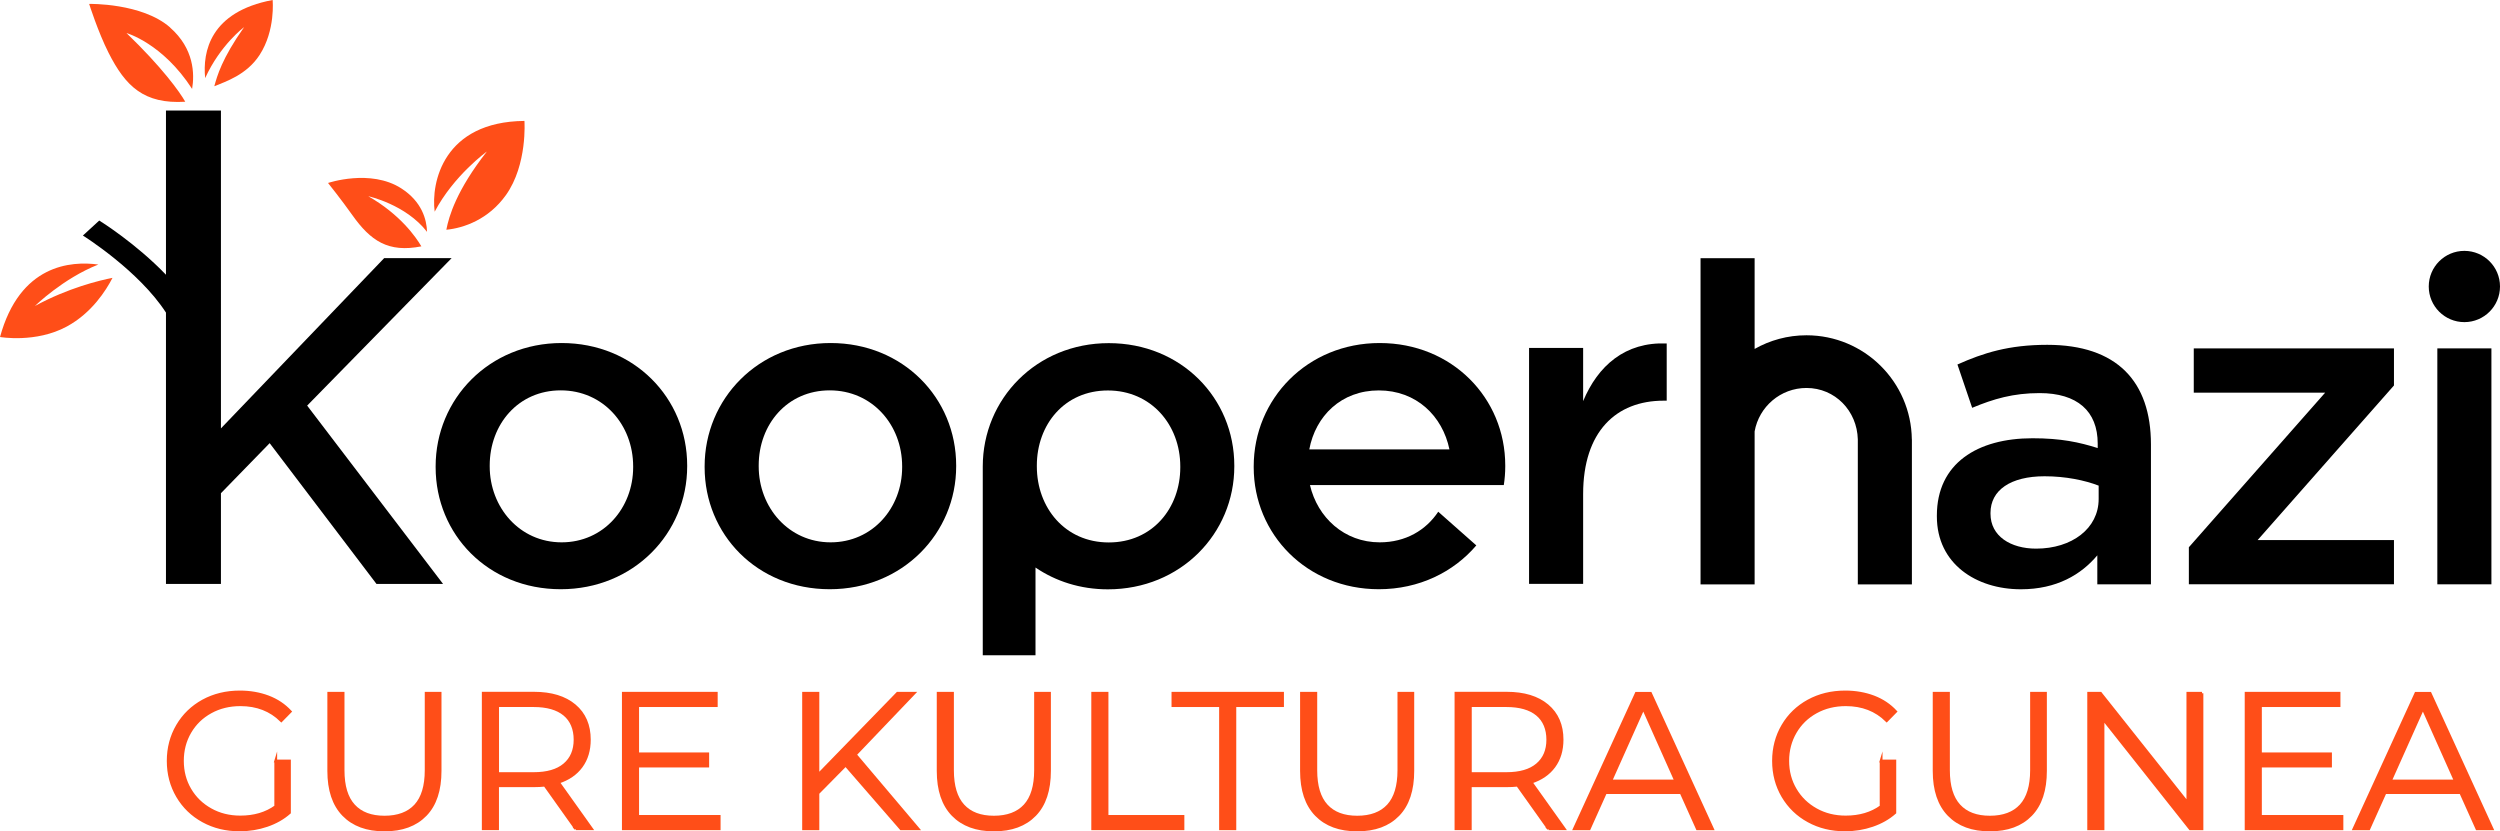 <?xml version="1.0" encoding="UTF-8"?>
<svg id="Capa_1" data-name="Capa 1" xmlns="http://www.w3.org/2000/svg" viewBox="0 0 448.43 149.12">
  <defs>
    <style>
      .cls-1 {
        stroke: #ff4e18;
        stroke-miterlimit: 10;
        stroke-width: .5px;
      }

      .cls-1, .cls-2 {
        fill: #ff4e18;
      }

      .cls-3, .cls-2 {
        stroke-width: 0px;
      }
    </style>
  </defs>
  <g>
    <path class="cls-3" d="m78.14,83.81v-.16c0-12.1,9.62-22.12,22.6-22.12s22.52,9.86,22.52,21.96v.16c0,12.02-9.62,22.04-22.68,22.04s-22.44-9.86-22.44-21.88Zm35.43,0v-.16c0-7.45-5.37-13.63-12.99-13.63s-12.74,6.09-12.74,13.47v.16c0,7.37,5.37,13.63,12.9,13.63s12.83-6.17,12.83-13.47Z"/>
    <path class="cls-3" d="m126.39,83.81v-.16c0-12.1,9.62-22.12,22.6-22.12s22.52,9.86,22.52,21.96v.16c0,12.02-9.62,22.04-22.68,22.04s-22.44-9.86-22.44-21.88Zm35.43,0v-.16c0-7.45-5.37-13.63-12.99-13.63s-12.74,6.09-12.74,13.47v.16c0,7.37,5.37,13.63,12.9,13.63s12.83-6.17,12.83-13.47Z"/>
    <path class="cls-3" d="m274.27,62.41h9.7v9.54c2.64-6.33,7.53-10.66,14.99-10.34v10.26h-.56c-8.5,0-14.43,5.53-14.43,16.75v16.11h-9.7v-42.32Z"/>
    <path class="cls-3" d="m376.2,104.82v-5.21c-2.89,3.45-7.29,6.09-13.71,6.09-8.02,0-15.07-4.57-15.07-13.06v-.16c0-9.38,7.29-13.87,17.15-13.87,5.13,0,8.42.72,11.7,1.76v-.8c0-5.85-3.69-9.06-10.42-9.06-4.73,0-8.26,1.04-12.1,2.64l-2.64-7.77c4.65-2.08,9.22-3.53,16.11-3.53,12.5,0,18.6,6.57,18.6,17.87v25.09h-9.62Zm.24-17.71c-2.48-.96-5.93-1.68-9.7-1.68-6.09,0-9.7,2.49-9.7,6.57v.16c0,4.01,3.61,6.25,8.18,6.25,6.41,0,11.22-3.61,11.22-8.9v-2.4Z"/>
    <path class="cls-3" d="m392.62,98.16l24.45-27.73h-23.57v-7.94h35.91v6.65l-24.45,27.73h24.45v7.93h-36.79v-6.65Z"/>
    <path class="cls-3" d="m437.19,62.49h9.7v42.32h-9.7v-42.32Z"/>
    <path class="cls-3" d="m198.88,61.55c-12.98,0-22.6,10.02-22.6,22.12v.16s0,.01,0,.02h0v33.69h9.46v-15.74c3.61,2.46,8.05,3.91,12.98,3.91,13.07,0,22.68-10.02,22.68-22.04v-.16c0-12.1-9.54-21.96-22.52-21.96Zm12.83,22.28c0,7.29-4.97,13.47-12.83,13.47s-12.9-6.25-12.9-13.63v-.16c0-7.37,4.97-13.47,12.74-13.47s12.99,6.17,12.99,13.63v.16Z"/>
    <g>
      <path class="cls-3" d="m55.1,72.75l25.91-26.45h-12.1l-29.28,30.54V19.83h-9.86v29.45c-5.41-5.62-11.61-9.5-11.97-9.72l-2.93,2.69c.1.06,10.03,6.29,14.9,13.82v48.67h9.86v-16.27l8.74-8.98,19.16,25.25h11.94l-24.37-31.98Z"/>
      <path class="cls-2" d="m30.52,4.93C25.47.5,15.99.7,15.99.7c0,0,1.61,5.07,3.47,8.74,3.06,6.06,6.36,9.25,13.77,8.81-1-1.78-4.21-6.23-10.54-12.32,0,0,6.48,1.82,11.77,10.02.45-2.67.37-7.21-3.95-11.01Z"/>
      <path class="cls-2" d="m75.58,44.19c-.97-1.66-3.78-5.71-9.52-8.99,0,0,6.73,1.46,10.54,6.39-.07-2.18-.89-5.4-4.62-7.8-5.52-3.55-13.14-.97-13.14-.97,0,0,2.37,2.96,4.37,5.78,3.26,4.59,6.42,6.77,12.37,5.59Z"/>
      <path class="cls-2" d="m0,60.45s6.42,1.13,11.98-1.88c4.46-2.41,7.04-6.47,8.2-8.73-2.27.44-7.94,1.79-13.92,5.05,0,0,5.05-4.95,11.38-7.44-4.94-.67-14.08,0-17.64,13.01Z"/>
      <path class="cls-2" d="m94.07,21.69c-14.51.14-16.79,11.03-16.1,16.28,3.42-6.5,9.36-10.79,9.36-10.79-5.45,6.95-6.81,11.62-7.27,14.03,3.12-.3,7.57-1.84,10.69-6.22,3.89-5.47,3.32-13.3,3.32-13.3Z"/>
      <path class="cls-2" d="m43.79,4.86c-4.02,5.7-4.83,8.75-5.35,10.61,1.99-.82,5.79-2.03,8.11-5.59,2.9-4.45,2.35-9.88,2.35-9.88-11.25,2.12-12.57,9.32-12.1,14.01,2.71-5.97,6.99-9.15,6.99-9.15Z"/>
    </g>
    <path class="cls-3" d="m247.48,61.53c-12.98,0-22.6,10.02-22.6,22.12v.16c0,12.02,9.54,21.88,22.44,21.88,7.24,0,13.41-3.08,17.49-7.86l-6.83-6.04c-2.19,3.3-5.83,5.49-10.5,5.49-6.35,0-11.15-4.45-12.51-10.27h34.77c.17-1.1.26-2.22.26-3.36v-.16c0-12.1-9.54-21.96-22.52-21.96Zm-12.63,19.08c1.12-6.01,5.74-10.58,12.47-10.58s11.42,4.57,12.67,10.58h-25.14Z"/>
    <path class="cls-3" d="m342.93,78.81c-.13-10.33-8.54-18.67-18.9-18.67-3.38,0-6.55.89-9.3,2.45v-16.28h-9.7v58.51h9.7v-27.44c.79-4.43,4.65-7.79,9.3-7.79,5.14,0,9.08,4.11,9.21,9.22v26.01h9.7v-26.01h0Z"/>
    <circle class="cls-3" cx="442.04" cy="51.39" r="6.39"/>
  </g>
  <g>
    <path class="cls-1" d="m49.45,136.5h2.47v9.27c-1.13,1-2.48,1.76-4.03,2.29-1.55.53-3.18.8-4.9.8-2.43,0-4.62-.53-6.57-1.6-1.94-1.06-3.47-2.54-4.58-4.43-1.11-1.89-1.67-4-1.67-6.34s.56-4.45,1.67-6.34c1.11-1.89,2.64-3.36,4.58-4.43,1.95-1.06,4.15-1.6,6.6-1.6,1.85,0,3.55.3,5.11.89,1.55.59,2.86,1.47,3.93,2.62l-1.6,1.63c-1.92-1.9-4.37-2.85-7.33-2.85-1.97,0-3.75.43-5.33,1.3-1.59.87-2.83,2.07-3.73,3.61s-1.35,3.26-1.35,5.16.45,3.61,1.35,5.14c.9,1.53,2.14,2.73,3.72,3.61,1.57.88,3.35,1.32,5.31,1.32,2.5,0,4.62-.62,6.36-1.88v-8.2Z"/>
    <path class="cls-1" d="m61.61,146.16c-1.76-1.81-2.64-4.43-2.64-7.88v-13.93h2.57v13.82c0,2.83.64,4.93,1.91,6.32,1.27,1.39,3.11,2.08,5.52,2.08s4.28-.69,5.56-2.08c1.27-1.39,1.91-3.5,1.91-6.32v-13.82h2.5v13.93c0,3.45-.87,6.08-2.62,7.88-1.75,1.81-4.2,2.71-7.35,2.71s-5.6-.9-7.36-2.71Z"/>
    <path class="cls-1" d="m103.29,148.66l-5.56-7.82c-.63.07-1.27.1-1.95.1h-6.53v7.71h-2.57v-24.31h9.1c3.1,0,5.53.74,7.29,2.22,1.76,1.48,2.64,3.52,2.64,6.11,0,1.9-.48,3.5-1.44,4.81-.96,1.31-2.33,2.25-4.12,2.83l5.94,8.34h-2.81Zm-2.05-11.5c1.27-1.07,1.91-2.56,1.91-4.48s-.64-3.48-1.91-4.53c-1.27-1.05-3.12-1.58-5.52-1.58h-6.46v12.19h6.46c2.41,0,4.25-.53,5.52-1.6Z"/>
    <path class="cls-1" d="m129,146.44v2.22h-17.19v-24.31h16.67v2.22h-14.1v8.65h12.57v2.19h-12.57v9.03h14.62Z"/>
    <path class="cls-1" d="m151.68,137.23l-4.97,5.04v6.39h-2.57v-24.31h2.57v14.69l14.28-14.69h2.95l-10.52,11.01,11.25,13.3h-3.06l-9.93-11.43Z"/>
    <path class="cls-1" d="m170.92,146.16c-1.76-1.81-2.64-4.43-2.64-7.88v-13.93h2.57v13.82c0,2.83.64,4.93,1.91,6.32,1.27,1.39,3.11,2.08,5.52,2.08s4.28-.69,5.56-2.08c1.27-1.39,1.91-3.5,1.91-6.32v-13.82h2.5v13.93c0,3.45-.87,6.08-2.62,7.88-1.75,1.81-4.2,2.71-7.35,2.71s-5.6-.9-7.36-2.71Z"/>
    <path class="cls-1" d="m196,124.35h2.57v22.09h13.62v2.22h-16.19v-24.31Z"/>
    <path class="cls-1" d="m218.93,126.57h-8.54v-2.22h19.66v2.22h-8.55v22.09h-2.57v-22.09Z"/>
    <path class="cls-1" d="m236.09,146.16c-1.76-1.81-2.64-4.43-2.64-7.88v-13.93h2.57v13.82c0,2.83.64,4.93,1.91,6.32,1.27,1.39,3.11,2.08,5.52,2.08s4.28-.69,5.56-2.08c1.27-1.39,1.91-3.5,1.91-6.32v-13.82h2.5v13.93c0,3.45-.87,6.08-2.62,7.88-1.75,1.81-4.2,2.71-7.35,2.71s-5.6-.9-7.36-2.71Z"/>
    <path class="cls-1" d="m277.77,148.66l-5.56-7.82c-.63.07-1.27.1-1.95.1h-6.53v7.71h-2.57v-24.31h9.1c3.1,0,5.53.74,7.29,2.22,1.76,1.48,2.64,3.52,2.64,6.11,0,1.9-.48,3.5-1.44,4.81-.96,1.31-2.33,2.25-4.12,2.83l5.94,8.34h-2.81Zm-2.05-11.5c1.27-1.07,1.91-2.56,1.91-4.48s-.64-3.48-1.91-4.53c-1.27-1.05-3.12-1.58-5.52-1.58h-6.46v12.19h6.46c2.41,0,4.25-.53,5.52-1.6Z"/>
    <path class="cls-1" d="m301.53,142.17h-13.55l-2.92,6.5h-2.67l11.12-24.31h2.54l11.12,24.31h-2.71l-2.92-6.5Zm-.94-2.08l-5.83-13.06-5.84,13.06h11.67Z"/>
    <path class="cls-1" d="m337.41,136.5h2.47v9.27c-1.13,1-2.48,1.76-4.03,2.29-1.55.53-3.18.8-4.9.8-2.43,0-4.62-.53-6.57-1.6-1.95-1.06-3.47-2.54-4.59-4.43-1.11-1.89-1.67-4-1.67-6.34s.56-4.45,1.67-6.34c1.11-1.89,2.64-3.36,4.59-4.43,1.95-1.06,4.14-1.6,6.6-1.6,1.85,0,3.55.3,5.11.89,1.55.59,2.86,1.47,3.93,2.62l-1.6,1.63c-1.92-1.9-4.37-2.85-7.33-2.85-1.97,0-3.75.43-5.33,1.3-1.59.87-2.83,2.07-3.73,3.61s-1.36,3.26-1.36,5.16.45,3.61,1.36,5.14c.9,1.53,2.14,2.73,3.72,3.61,1.57.88,3.35,1.32,5.31,1.32,2.5,0,4.62-.62,6.36-1.88v-8.2Z"/>
    <path class="cls-1" d="m349.57,146.16c-1.76-1.81-2.64-4.43-2.64-7.88v-13.93h2.57v13.82c0,2.83.64,4.93,1.91,6.32,1.27,1.39,3.11,2.08,5.52,2.08s4.28-.69,5.56-2.08c1.27-1.39,1.91-3.5,1.91-6.32v-13.82h2.5v13.93c0,3.45-.87,6.08-2.62,7.88-1.75,1.81-4.2,2.71-7.35,2.71s-5.6-.9-7.36-2.71Z"/>
    <path class="cls-1" d="m394.97,124.35v24.31h-2.12l-15.63-19.73v19.73h-2.57v-24.31h2.12l15.67,19.73v-19.73h2.54Z"/>
    <path class="cls-1" d="m420.08,146.44v2.22h-17.19v-24.31h16.67v2.22h-14.1v8.65h12.57v2.19h-12.57v9.03h14.62Z"/>
    <path class="cls-1" d="m441.37,142.17h-13.55l-2.92,6.5h-2.67l11.12-24.31h2.54l11.12,24.31h-2.71l-2.92-6.5Zm-.94-2.08l-5.83-13.06-5.84,13.06h11.67Z"/>
  </g>
</svg>